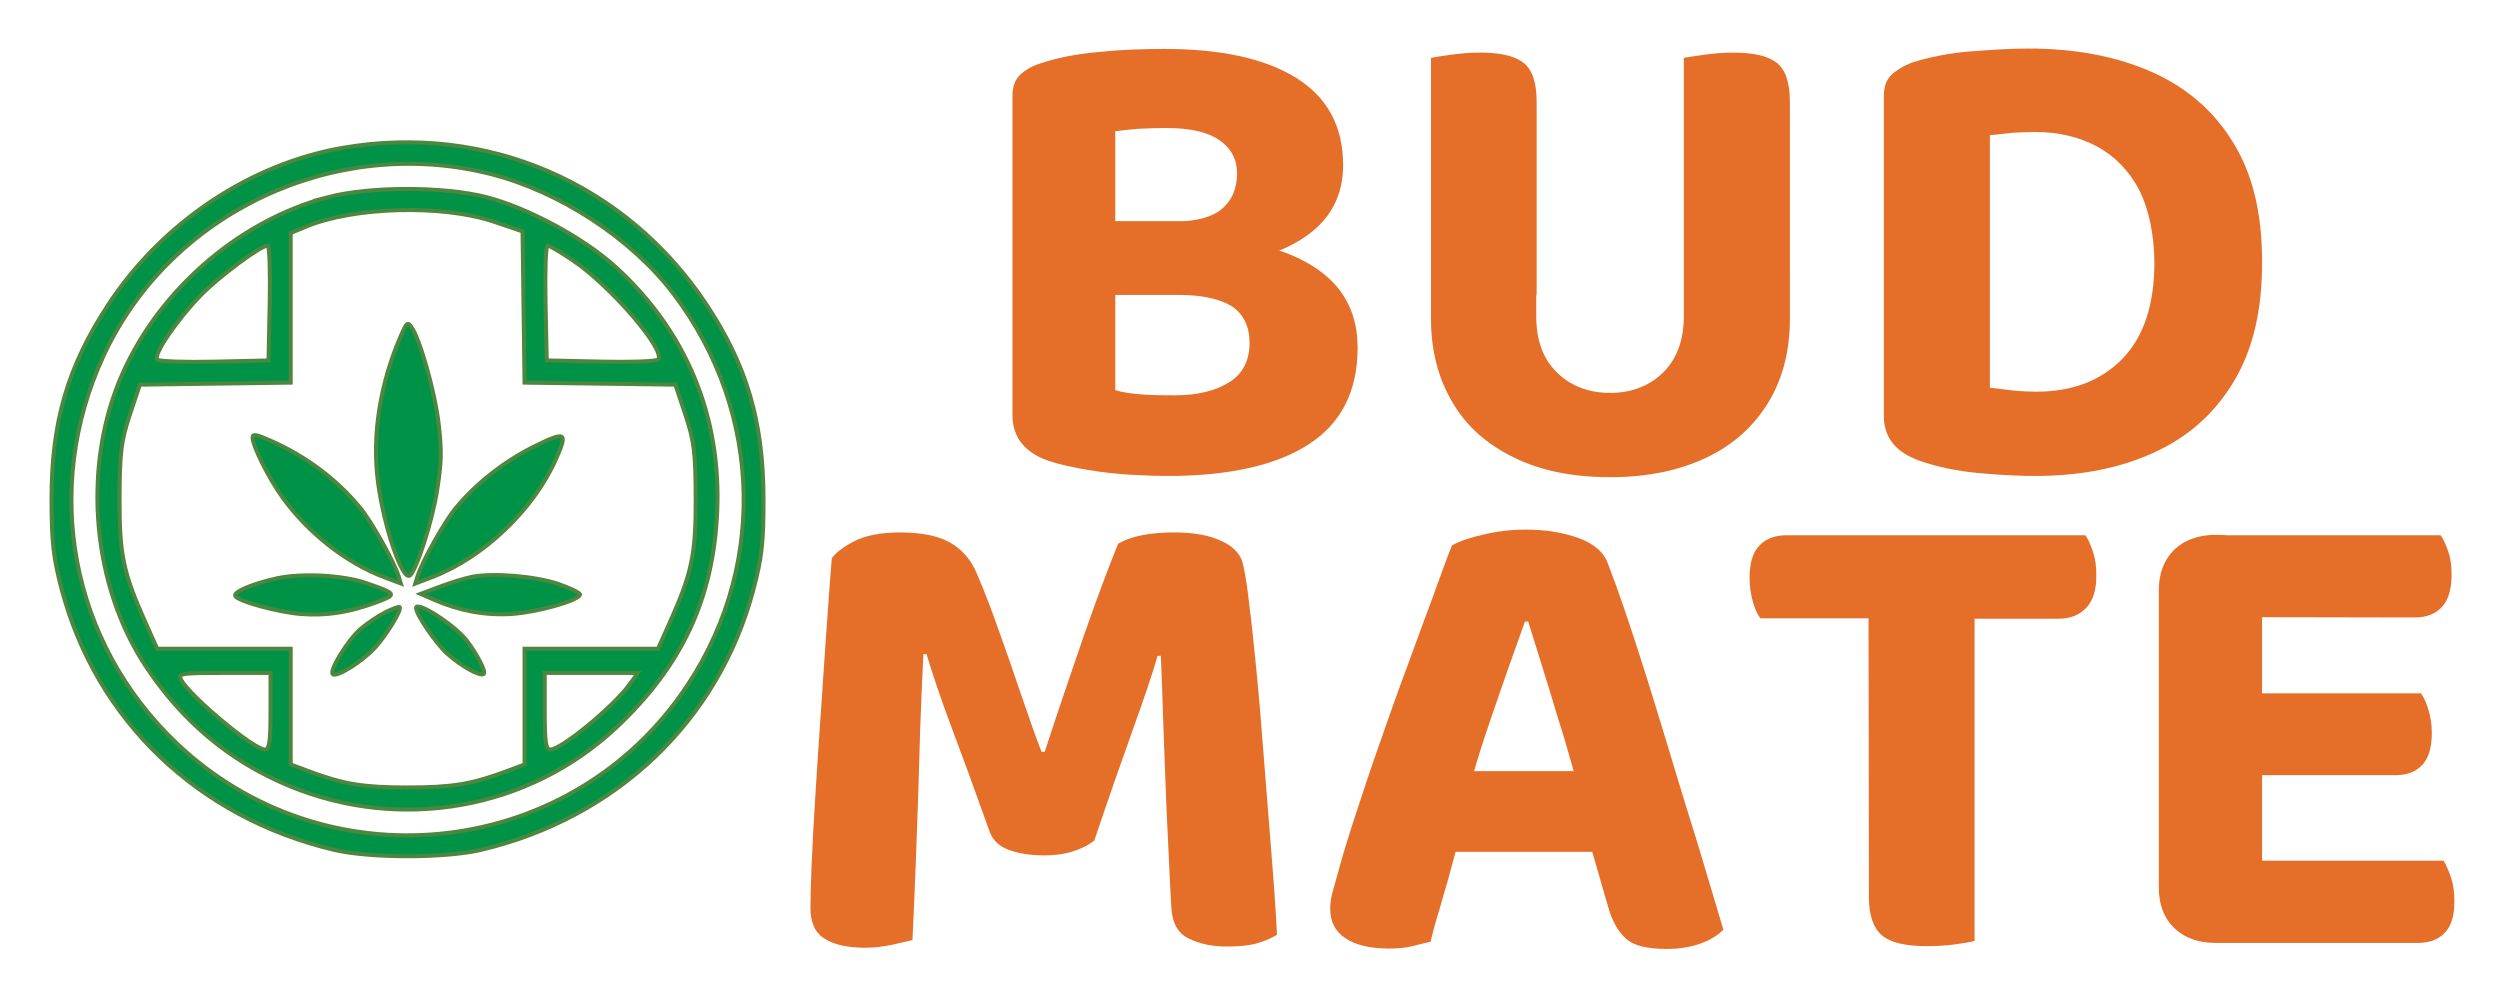 <?xml version="1.0" encoding="UTF-8"?>
<svg id="Vertical" xmlns="http://www.w3.org/2000/svg" viewBox="0 0 620 247.85">
  <defs>
    <style>
      .cls-1 {
        fill: #e56f28;
      }

      .cls-2 {
        fill: #009247;
        stroke: #4d863e;
        stroke-miterlimit: 10;
      }
    </style>
  </defs>
  <g>
    <path class="cls-2" d="M85.08,36.65c-23,3.95-44.81,18.51-58.17,38.82-10.11,15.38-14.13,29.1-14.13,48.2,0,10.7.45,14.7,2.55,22.6,8.61,32.45,33.85,56.55,67.55,64.5,8.9,2.1,27.5,2.1,36.4,0,33.7-7.96,58.94-32.06,67.55-64.5,2.12-7.98,2.54-11.8,2.52-22.6-.05-19.3-4.19-33.26-14.39-48.5-19.99-29.88-54.38-44.62-89.88-38.52h0ZM121.58,43.13c17.2,4.34,35.03,16.01,45.45,29.74,22.56,29.74,23.25,69.5,1.71,99.6-29.33,41-88.44,46.59-124.96,11.82-26.26-25-33.41-62.92-18.11-96.02,16.45-35.58,57.41-54.86,95.91-45.14h0Z"/>
    <path class="cls-2" d="M81.29,48.91c-22.6,5.94-42.93,23.94-51.81,45.88-9.02,22.3-6.4,50.53,6.51,70.2,9.08,13.83,20.89,23.74,35.59,29.86,27.8,11.58,59.68,5.88,81.4-14.55,16.1-15.15,23.86-31.71,24.87-53.11,1.13-23.8-7.55-44.88-25.07-60.9-7.9-7.22-21.8-14.74-32.2-17.41-10.5-2.7-28.96-2.69-39.3.03h0ZM122.59,55.01l7,2.38.25,18.75.25,18.75,18.7.25,18.7.25,2.5,7.5c2.13,6.4,2.51,9.4,2.54,20.5.05,14.1-.88,18.59-6.39,30.9l-2.95,6.6h-33.1v28.7l-4.3,1.61c-8.77,3.29-13.6,4.09-24.7,4.09s-15.93-.8-24.7-4.09l-4.3-1.61v-28.7h-33.1l-2.95-6.6c-5.51-12.31-6.44-16.8-6.39-30.9.04-11.1.41-14.1,2.54-20.5l2.5-7.5,18.7-.25,18.7-.25v-37.1l3.7-1.55c11.95-5,34-5.58,46.8-1.23h0ZM66.89,75.14l-.3,14.25-13.4.3c-7.4.17-13.76-.06-14.2-.5-1.09-1.09,4.8-9.8,10.83-16,4.48-4.6,14.85-12.3,16.57-12.3.44,0,.66,6.45.5,14.25h0ZM142.09,64.59c9.4,6.33,23.23,22.46,21.1,24.59-.44.44-6.8.67-14.2.5l-13.4-.3-.3-14.25c-.16-7.8.06-14.25.5-14.25s3.3,1.68,6.3,3.71h0ZM67.09,176.39c0,7.6-.28,9.5-1.4,9.5-2.74,0-18.47-13.1-20.77-17.3-.86-1.57-.08-1.7,10.62-1.7h11.55v9.5h0ZM156.17,169.69c-3.97,5.5-16.96,16.2-19.68,16.2-1.12,0-1.4-1.9-1.4-9.5v-9.5h23.1l-2.02,2.8h0Z"/>
    <g>
      <path class="cls-2" d="M99.39,83.32c-5.16,11.92-7.17,24.76-5.65,36.23,1.46,11.06,5.97,24.37,7.86,23.2,1.6-.99,5.61-13.47,6.81-21.18,1.09-7.01,1.15-9.61.39-16.36-.88-7.79-4.66-21.21-6.8-24.15-.93-1.28-1.16-1.09-2.61,2.26h0Z"/>
      <path class="cls-2" d="M62.64,108.48c0,2.09,3.88,9.89,7.31,14.72,6.31,8.87,15.9,16.42,25.41,19.98l4.05,1.52-.55-1.79c-1.08-3.51-6.68-13.5-9.48-16.91-5.79-7.06-13.42-12.79-22.22-16.69-3.58-1.59-4.52-1.76-4.52-.84h0Z"/>
      <path class="cls-2" d="M132.37,110.79c-7.25,3.57-14.36,9.16-19.36,15.22-2.82,3.42-8.37,13.32-9.46,16.91l-.55,1.79,4.05-1.54c12.78-4.85,25.21-16.65,30.8-29.24,3.03-6.82,2.54-7.1-5.48-3.15h0Z"/>
      <path class="cls-2" d="M68.49,143.46c-6.15,1.41-10.73,3.38-10.13,4.37.81,1.33,10.68,4.02,16.37,4.45,6.21.48,11.92-.42,18.62-2.91,5.21-1.95,5.14-2.09-2.42-4.73-5.82-2.04-16.28-2.58-22.44-1.17h0Z"/>
      <path class="cls-2" d="M116.79,143.1c-1.71.37-5.22,1.46-7.79,2.43l-4.67,1.75,3.27,1.44c6.34,2.78,12.78,3.96,19.32,3.54,6.39-.41,16.91-3.41,16.91-4.82,0-.42-2.42-1.61-5.3-2.59-5.84-2-16.56-2.86-21.74-1.74h0Z"/>
      <path class="cls-2" d="M95.64,151.8c-1.71.85-4.54,2.74-6.19,4.15-3.12,2.66-7.85,10.33-6.93,11.23.91.9,7.28-3.07,10.43-6.5,2.94-3.19,6.78-9.51,6.17-10.13-.17-.17-1.75.4-3.47,1.25h0Z"/>
      <path class="cls-2" d="M103.18,150.79c.02,1.6,4.88,8.74,7.69,11.29,3.43,3.11,8.32,5.82,9.12,5.04.57-.55-1.61-4.8-4.21-8.23-2.89-3.82-12.62-10.07-12.6-8.1h0Z"/>
    </g>
  </g>
  <g id="LogoType">
    <g>
      <path class="cls-1" d="M292.39,73.14l1.9-14c9.5,0,17.3,1.1,23.6,3.2,6.2,2.2,10.9,5.3,14.1,9.3,3.2,4.1,4.7,8.9,4.7,14.6,0,10.8-4.1,18.8-12.2,24s-19.8,7.8-34.9,7.8c-2.6,0-5.6-.1-9.2-.3-3.5-.2-7-.6-10.6-1.2s-6.9-1.3-9.9-2.3c-5.9-2.1-8.8-5.9-8.8-11.3V23.74c0-2.2.6-3.9,1.9-5.2,1.3-1.2,3-2.2,5-2.8,3.8-1.3,8.5-2.3,14-2.8,5.5-.6,11.1-.8,16.9-.8,14,0,24.9,2.4,32.6,7.2,7.7,4.8,11.6,12,11.6,21.6,0,5.4-1.6,10-4.8,13.7-3.2,3.7-7.9,6.6-14,8.6s-13.4,3-22,3l-1.2-11.3c5.4,0,9.4-1,11.9-3.1s3.8-5,3.8-8.9c0-3.4-1.5-6.2-4.4-8.2s-7.3-3-13.2-3c-2.1,0-4.4.1-6.8.2-2.4.2-4.3.4-5.8.6v64.2c1.8.6,4.1.9,6.9,1.1s5.4.2,7.9.2c5.5,0,10-1.1,13.4-3.2s5.1-5.4,5.1-9.8c0-4.1-1.5-7.1-4.4-9.1-3-1.8-7.4-2.8-13.1-2.8ZM304.89,54.84v18.3h-37.4v-18.3h37.4Z"/>
      <path class="cls-1" d="M380.99,73.14h-26.1V14.34c1.1-.2,2.9-.5,5.2-.8s4.6-.5,6.9-.5c5,0,8.6.8,10.8,2.5,2.2,1.7,3.3,4.9,3.3,9.7v47.9s-.1,0-.1,0ZM399.29,118.34c-9.3,0-17.2-1.6-23.9-4.9s-11.8-7.8-15.2-13.7c-3.5-5.9-5.3-12.8-5.3-20.6v-11h26.1v10.3c0,6,1.7,10.6,5.2,14,3.4,3.3,7.8,5,13.1,5s9.7-1.7,13.1-5c3.4-3.3,5.2-8,5.2-14v-10.3h26.3v11c0,7.9-1.8,14.8-5.3,20.6-3.6,5.9-8.6,10.5-15.3,13.7s-14.6,4.9-24,4.9ZM443.89,73.44h-26.3V14.34c1.2-.2,3-.5,5.3-.8s4.6-.5,6.9-.5c5,0,8.6.8,10.8,2.5,2.2,1.7,3.3,4.9,3.3,9.7v48.2Z"/>
      <path class="cls-1" d="M554.09,94.44c-4.7,7.9-11.2,13.8-19.7,17.7-8.4,3.9-18.3,5.9-29.6,5.9-3.8,0-8.5-.2-13.9-.7s-10.4-1.5-14.9-3.1c-5.9-2.1-8.8-5.8-8.8-11.1V23.74c0-2.2.6-3.9,1.9-5.2,1.3-1.2,3-2.2,5-3,4.5-1.4,9.4-2.4,14.7-2.8s10-.7,14.3-.7c11.5,0,21.6,1.9,30.3,5.7,8.7,3.8,15.5,9.6,20.3,17.4,4.9,7.8,7.3,17.6,7.3,29.5.1,12-2.2,21.9-6.9,29.8ZM530.49,47.04c-2.5-4.7-6-8.3-10.4-10.7-4.5-2.4-9.6-3.6-15.3-3.6-2,0-4,.1-5.8.2-1.9.2-3.7.4-5.5.6v62.6c1.6.2,3.4.4,5.6.7,2.1.2,4.1.3,5.9.3,8.9,0,16-2.7,21.3-8.1s8-13.4,8-24c-.1-7.2-1.4-13.2-3.8-18Z"/>
      <path class="cls-1" d="M271.39,208.44c-1.2,1-2.9,1.9-5,2.6-2.1.7-4.5,1.1-7.4,1.1-3.5,0-6.5-.5-8.9-1.4s-4-2.5-4.7-4.6c-3.7-10.4-6.9-19.1-9.5-26s-4.6-12.9-6.1-17.9h-.8c-.3,6.9-.6,13.2-.8,19-.2,5.8-.3,11.4-.5,16.8-.2,5.4-.4,11-.6,16.6-.2,5.7-.5,11.8-.8,18.5-1.4.3-3.1.7-5.2,1.2-2.1.4-4.2.7-6.4.7-4.3,0-7.7-.7-10.1-2.2-2.4-1.4-3.6-4-3.6-7.7,0-2.4.1-6.1.3-10.9.2-4.8.5-10.4.9-16.6.4-6.3.8-12.9,1.3-19.8.5-6.9.9-13.8,1.4-20.6s.9-13,1.4-18.8c.9-1.3,2.7-2.7,5.5-4.2,2.8-1.4,6.5-2.2,11.3-2.2,5.3,0,9.5.8,12.5,2.5s5.3,4.3,6.8,8c1.7,4,3.5,8.6,5.3,13.8,1.9,5.2,3.7,10.5,5.5,15.8s3.5,10.1,5.1,14.3h.8c3.2-9.8,6.4-19.2,9.6-28.5,3.2-9.2,6.1-16.9,8.6-23.1,1.5-.9,3.4-1.6,5.9-2.1s5.1-.7,8-.7c4.9,0,8.8.7,11.9,2.2,3.1,1.4,4.9,3.6,5.3,6.3.5,2.1,1,5.4,1.5,10,.6,4.5,1.1,9.8,1.7,15.7s1.1,12.1,1.6,18.6,1,12.8,1.5,18.9c.5,6.1.9,11.6,1.3,16.5.3,4.9.6,8.8.7,11.6-1.7,1-3.5,1.7-5.3,2.2-1.9.5-4.3.7-7.2.7-3.6,0-6.8-.7-9.4-2-2.7-1.3-4.1-3.9-4.3-7.7-.5-8.7-.8-16.9-1.2-24.6-.3-7.8-.6-14.9-.8-21.3-.2-6.4-.4-11.9-.6-16.5h-.8c-1.4,4.8-3.4,10.7-6,17.9-2.6,7.3-5.9,16.6-9.7,27.9Z"/>
      <path class="cls-1" d="M378.99,154.14h-.8c-1.2,3.4-2.6,7.3-4.1,11.5s-3,8.7-4.6,13.3c-1.6,4.7-3.1,9.3-4.4,14l-3.2,15.3c-.7,2.2-1.3,4.5-1.9,6.7-.6,2.3-1.2,4.5-1.9,6.7-.6,2.2-1.2,4.2-1.8,6.2s-1.1,3.9-1.5,5.7c-1.4.3-2.9.7-4.5,1.1-1.6.4-3.5.6-5.7.6-4.9,0-8.5-.9-11-2.6-2.5-1.7-3.7-4.1-3.7-7.2,0-1.4.2-2.9.6-4.3.4-1.4.9-3.1,1.4-5,1-3.7,2.4-8.3,4.2-13.8s3.8-11.6,6.1-18.1,4.5-12.9,6.9-19.2c2.3-6.3,4.4-12.1,6.4-17.4,1.9-5.3,3.4-9.4,4.6-12.4,1.8-1,4.4-1.9,7.9-2.7,3.4-.8,6.9-1.2,10.4-1.2,4.9,0,9.2.7,13.1,2.1,3.9,1.4,6.4,3.6,7.4,6.7,2.3,5.9,4.6,12.7,7.1,20.4s5,15.8,7.5,24.1c2.5,8.4,5,16.5,7.5,24.5,2.4,7.9,4.5,15.1,6.4,21.4-1.2,1.3-3.1,2.5-5.5,3.4s-5.3,1.4-8.6,1.4c-4.7,0-8.1-.8-10-2.5s-3.4-4.2-4.4-7.7l-5.3-18.3-3-14.5c-1.4-4.9-2.7-9.6-4.2-14.2-1.4-4.6-2.7-9-4-13.1-1.3-4.1-2.4-7.8-3.4-10.9ZM350.49,211.24l10.2-20h39.3l3.4,20h-52.9Z"/>
      <path class="cls-1" d="M489.09,132.74l.2,20.6h-52.7c-.8-1-1.4-2.4-1.9-4.2s-.8-3.7-.8-5.7c0-3.8.8-6.5,2.5-8.2,1.6-1.7,3.9-2.5,6.7-2.5h46ZM463.39,148.84h26.3v84.5c-1.1.3-2.8.6-5.1.9-2.3.3-4.6.4-6.9.4-5.2,0-8.9-.9-11-2.7s-3.2-5-3.2-9.4l-.1-73.7h0ZM464.49,153.34l-.2-20.6h52.9c.7,1,1.3,2.4,1.9,4.2.6,1.8.8,3.7.8,5.8,0,3.6-.8,6.2-2.5,8s-4,2.7-6.8,2.7h-46.1v-.1h0Z"/>
      <path class="cls-1" d="M560.99,203.64h-25.6v-57.3c0-4.2,1.3-7.5,3.8-10,2.5-2.4,6-3.7,10.3-3.7,2.4,0,4.6.2,6.8.5,2.1.3,3.7.6,4.7.8v69.7h0ZM535.39,162.64h25.6v69.9c-1,.2-2.6.5-4.7.8s-4.4.5-6.8.5c-4.3,0-7.7-1.2-10.3-3.7-2.5-2.4-3.8-5.8-3.8-10v-57.5h0ZM549.39,153.04v-20.3h55.9c.7,1,1.3,2.4,1.9,4.1s.8,3.6.8,5.6c0,3.7-.8,6.4-2.4,8.1-1.6,1.7-3.8,2.6-6.8,2.6l-49.4-.1h0ZM549.39,192.24v-20.3h51c.8,1.1,1.4,2.5,1.9,4.2s.8,3.6.8,5.6c0,3.7-.8,6.3-2.4,8s-3.8,2.5-6.6,2.5h-44.7ZM549.39,233.94v-20.5h56.6c.7,1.1,1.3,2.6,1.9,4.3.6,1.8.8,3.7.8,5.8,0,3.6-.8,6.2-2.4,7.8-1.6,1.7-3.8,2.5-6.6,2.5h-50.3v.1Z"/>
    </g>
  </g>
</svg>